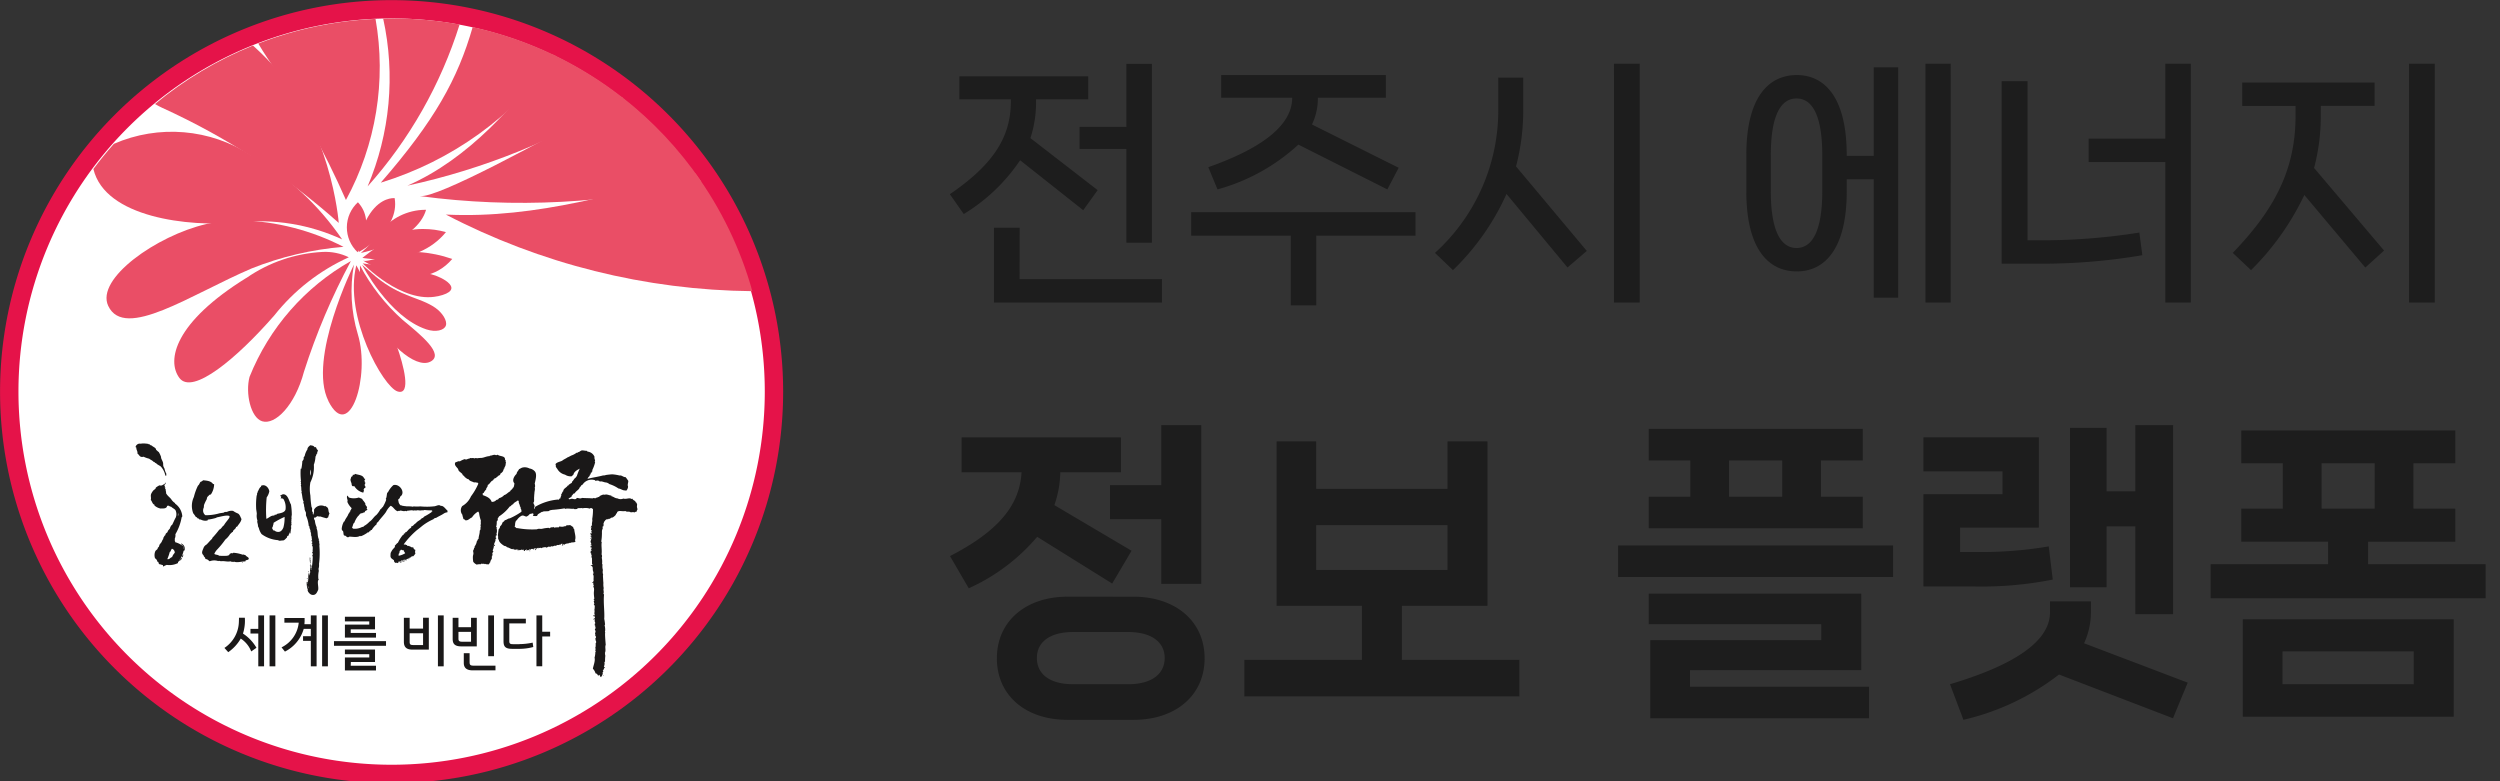 <svg xmlns="http://www.w3.org/2000/svg" xmlns:xlink="http://www.w3.org/1999/xlink" width="136" height="42.51" viewBox="0 0 136 42.51">
  <rect x="0" y="0" width="136" height="42.51" fill="#333333" stroke="none"/>
  <defs>
    <clipPath id="clip-path">
      <path id="패스_398" data-name="패스 398" d="M413.266,349.889c.5.164.963.057,1.055-.207s-.195-.708-.575-.97c-.854-.59-1.847-.553-3.227-1.684-.1-.087-.756-.656-.756-.656s1.46,2.842,3.5,3.516" transform="translate(-409.764 -346.373)" fill="none"/>
    </clipPath>
    <radialGradient id="radial-gradient" cx="0.446" cy="0.087" r="0.737" gradientTransform="matrix(-0.997, 0, 0, 1, -11.299, 0)" gradientUnits="objectBoundingBox">
      <stop offset="0" stop-color="#980027"/>
      <stop offset="0.146" stop-color="#980027"/>
      <stop offset="0.427" stop-color="#af1639"/>
      <stop offset="1" stop-color="#ea4e66"/>
    </radialGradient>
    <clipPath id="clip-path-2">
      <path id="패스_399" data-name="패스 399" d="M408.9,349.167c.843,1.748,2.479,3.24,3.3,2.841s-.531-1.476-1.494-2.274a10.7,10.7,0,0,1-2.326-2.97,5.115,5.115,0,0,0,.516,2.4" transform="translate(-408.38 -346.764)" fill="none"/>
    </clipPath>
    <radialGradient id="radial-gradient-2" cx="0.525" cy="0.05" r="0.701" gradientTransform="matrix(-1.002, 0, 0, 1, -8.876, 0)" xlink:href="#radial-gradient"/>
    <clipPath id="clip-path-3">
      <path id="패스_400" data-name="패스 400" d="M406.758,353.583c.77.237.323-1.444-.036-2.456s-2.209-4.407-2.209-4.407c-.691,2.8,1.473,6.627,2.244,6.863" transform="translate(-404.38 -346.72)" fill="none"/>
    </clipPath>
    <radialGradient id="radial-gradient-3" cx="0.666" cy="0.12" r="0.694" gradientTransform="matrix(-1.008, 0, 0, 1, -8.189, 0)" xlink:href="#radial-gradient"/>
    <clipPath id="clip-path-4">
      <path id="패스_401" data-name="패스 401" d="M384.348,353.71c1.155,2.288,2.294-1.356,1.6-3.639a8.123,8.123,0,0,1-.21-3.787s-2.542,5.137-1.386,7.426" transform="translate(-384.046 -346.285)" fill="none"/>
    </clipPath>
    <radialGradient id="radial-gradient-4" cx="0.871" cy="0.229" r="0.638" gradientTransform="matrix(-1.011, 0, 0, 1, -6.111, 0)" xlink:href="#radial-gradient"/>
    <clipPath id="clip-path-5">
      <path id="패스_402" data-name="패스 402" d="M335.119,350.174c-.236.891.059,2.229.689,2.422.7.216,1.78-.85,2.272-2.7a35.692,35.692,0,0,1,2.552-6.018,12.621,12.621,0,0,0-5.513,6.3" transform="translate(-335.038 -343.874)" fill="none"/>
    </clipPath>
    <radialGradient id="radial-gradient-5" cx="1.096" cy="0.306" r="0.924" gradientTransform="matrix(-1.005, 0, 0, 1, -4.907, 0)" xlink:href="#radial-gradient"/>
    <clipPath id="clip-path-6">
      <path id="패스_403" data-name="패스 403" d="M290.57,339.318c-3.907,2.416-4.361,4.49-3.652,5.446s3.123-1.061,5.164-3.4a10.91,10.91,0,0,1,4.054-3.163,2.928,2.928,0,0,0-1.424-.291,8,8,0,0,0-4.142,1.412" transform="translate(-286.639 -337.906)" fill="none"/>
    </clipPath>
    <radialGradient id="radial-gradient-6" cx="0.903" cy="0.525" r="0.605" gradientTransform="matrix(-0.997, 0, 0, 1, -3.504, 0)" xlink:href="#radial-gradient"/>
    <clipPath id="clip-path-7">
      <path id="패스_404" data-name="패스 404" d="M247.652,317.432c-2.687.625-6.023,2.969-5.328,4.449.887,1.893,4.5-.624,7.8-2.035a17.337,17.337,0,0,1,5-1.176,13.035,13.035,0,0,0-5.609-1.443,8.269,8.269,0,0,0-1.867.205" transform="translate(-242.231 -317.227)" fill="none"/>
    </clipPath>
    <radialGradient id="radial-gradient-7" cx="0.863" cy="0.643" r="0.547" gradientTransform="matrix(-0.992, 0, 0, 1, -2.678, 0)" xlink:href="#radial-gradient"/>
    <clipPath id="clip-path-8">
      <path id="패스_405" data-name="패스 405" d="M234.759,259.831q-.587.661-1.116,1.371c.629,2.639,5.173,3.164,7.875,2.91a10.627,10.627,0,0,1,5.656.919,14.933,14.933,0,0,0-4.954-4.571,7.886,7.886,0,0,0-7.462-.628" transform="translate(-233.643 -259.175)" fill="none"/>
    </clipPath>
    <radialGradient id="radial-gradient-8" cx="0.726" cy="0.914" r="0.704" gradientTransform="matrix(-0.991, 0, 0, 1, -2.785, 0)" xlink:href="#radial-gradient"/>
    <clipPath id="clip-path-9">
      <path id="패스_406" data-name="패스 406" d="M274.081,205.85a4.506,4.506,0,0,0,.4.211,38,38,0,0,1,9.591,6.255s-.4-5.387-3.9-8.913q-.392-.4-.765-.737a20.289,20.289,0,0,0-5.332,3.183" transform="translate(-274.081 -202.667)" fill="none"/>
    </clipPath>
    <radialGradient id="radial-gradient-9" cx="0.538" cy="0.935" r="0.786" gradientTransform="matrix(-1, 0, 0, 1, -2.993, 0)" xlink:href="#radial-gradient"/>
    <clipPath id="clip-path-10">
      <path id="패스_407" data-name="패스 407" d="M414.244,347.281c1.585-.348.239-1.058-.36-1.2s-3.72-.591-3.72-.591,2.127,2.214,4.081,1.787" transform="translate(-410.163 -345.494)" fill="none"/>
    </clipPath>
    <radialGradient id="radial-gradient-10" cx="0.294" cy="0.021" r="0.714" gradientTransform="matrix(-0.99, 0, 0, 1, -12.105, 0)" xlink:href="#radial-gradient"/>
    <clipPath id="clip-path-11">
      <path id="패스_408" data-name="패스 408" d="M413.063,338.028c-1.223.03-2.45.592-2.683.458,0,0,3.054,2.023,4.854-.086a6.918,6.918,0,0,0-1.863-.377c-.088,0-.187,0-.308,0" transform="translate(-410.38 -338.023)" fill="none"/>
    </clipPath>
    <radialGradient id="radial-gradient-11" cx="0.337" cy="0.035" r="0.769" gradientTransform="matrix(-0.992, 0, 0, 1, -12.958, 0)" xlink:href="#radial-gradient"/>
    <clipPath id="clip-path-12">
      <path id="패스_409" data-name="패스 409" d="M411.567,323.412A17.275,17.275,0,0,0,410,324.519s2.926.582,4.545-1.4a4.436,4.436,0,0,0-1.229-.17,3.286,3.286,0,0,0-1.752.461" transform="translate(-410.003 -322.951)" fill="none"/>
    </clipPath>
    <radialGradient id="radial-gradient-12" cx="0.14" cy="0.233" r="0.842" gradientTransform="matrix(-0.991, 0, 0, 1, -14.207, 0)" xlink:href="#radial-gradient"/>
    <clipPath id="clip-path-13">
      <path id="패스_410" data-name="패스 410" d="M410.008,311.52a6.308,6.308,0,0,1-1.05,1.146s3.042-.588,3.548-2.347l-.066,0a3.154,3.154,0,0,0-2.431,1.2" transform="translate(-408.958 -310.318)" fill="none"/>
    </clipPath>
    <radialGradient id="radial-gradient-13" cx="0.032" cy="0.459" r="0.963" gradientTransform="matrix(-0.995, 0, 0, 1, -16.053, 0)" xlink:href="#radial-gradient"/>
    <clipPath id="clip-path-14">
      <path id="패스_411" data-name="패스 411" d="M407.446,303.866c-.67,1.326-.389,1.716-.389,1.716s2.245-1.165,1.944-2.926a.462.462,0,0,0-.056,0c-.2,0-.93.084-1.5,1.212" transform="translate(-406.999 -302.654)" fill="none"/>
    </clipPath>
    <radialGradient id="radial-gradient-14" cx="0.096" cy="0.683" r="1.029" gradientTransform="matrix(-1.002, 0, 0, 1, -17.086, 0)" xlink:href="#radial-gradient"/>
    <clipPath id="clip-path-15">
      <path id="패스_412" data-name="패스 412" d="M400.27,308.11s1.053-1.611.018-2.717a1.854,1.854,0,0,0-.018,2.717" transform="translate(-399.678 -305.393)" fill="none"/>
    </clipPath>
    <radialGradient id="radial-gradient-15" cx="0.331" cy="0.903" r="1.098" gradientTransform="matrix(-1.001, 0, 0, 1, -17.624, 0)" xlink:href="#radial-gradient"/>
    <clipPath id="clip-path-16">
      <path id="패스_413" data-name="패스 413" d="M341.71,186.528q.232.395.5.794a49.018,49.018,0,0,1,4.27,7.719,15.124,15.124,0,0,0,1.61-9.852,20.2,20.2,0,0,0-6.378,1.34" transform="translate(-341.71 -185.188)" fill="none"/>
    </clipPath>
    <radialGradient id="radial-gradient-16" cx="0.328" cy="0.847" r="0.913" gradientTransform="matrix(-1.003, 0, 0, 1, -4.248, 0)" xlink:href="#radial-gradient"/>
    <clipPath id="clip-path-17">
      <path id="패스_414" data-name="패스 414" d="M414.226,184.934a15.077,15.077,0,0,1-.848,9.129,24.021,24.021,0,0,0,5.006-8.812,20.426,20.426,0,0,0-3.63-.324q-.265,0-.528.007" transform="translate(-413.378 -184.927)" fill="none"/>
    </clipPath>
    <radialGradient id="radial-gradient-17" cx="0.116" cy="0.713" r="1.193" gradientTransform="matrix(-1.127, 0, 0, 1, -7.438, 0)" xlink:href="#radial-gradient"/>
    <clipPath id="clip-path-18">
      <path id="패스_415" data-name="패스 415" d="M422.1,199.007a18.318,18.318,0,0,0,9.549-6.881,20.151,20.151,0,0,0-4.553-1.583c-.812,2.825-2.073,5.1-5,8.464" transform="translate(-422.103 -190.543)" fill="none"/>
    </clipPath>
    <radialGradient id="radial-gradient-18" cx="0.087" cy="0.6" r="1.285" gradientTransform="matrix(-0.969, 0, 0, 1, -5.28, 0)" xlink:href="#radial-gradient"/>
    <clipPath id="clip-path-19">
      <path id="패스_416" data-name="패스 416" d="M439.5,215.5a37.232,37.232,0,0,0,11.748-4.757,20.3,20.3,0,0,0-3.861-2.392c-1.964,2.73-4.569,5.7-7.887,7.149" transform="translate(-439.5 -208.351)" fill="none"/>
    </clipPath>
    <radialGradient id="radial-gradient-19" cx="0.028" cy="0.473" r="1.184" gradientTransform="matrix(-0.977, 0, 0, 1, -5.212, 0)" xlink:href="#radial-gradient"/>
    <clipPath id="clip-path-20">
      <path id="패스_417" data-name="패스 417" d="M447.948,241.673a41.621,41.621,0,0,0,15.283-.8,20.427,20.427,0,0,0-4.332-4.607c-4.584,2.588-10.048,5.516-10.951,5.4" transform="translate(-447.948 -236.268)" fill="none"/>
    </clipPath>
    <radialGradient id="radial-gradient-20" cx="0.058" cy="0.287" r="1.098" gradientTransform="matrix(-0.948, 0, 0, 1, -4.523, 0)" xlink:href="#radial-gradient"/>
    <clipPath id="clip-path-21">
      <path id="패스_418" data-name="패스 418" d="M464.641,288.553a36.821,36.821,0,0,0,16.676,4.169,20.218,20.218,0,0,0-3.1-6.421c-3.857.965-8.579,2.5-13.578,2.253" transform="translate(-464.641 -286.3)" fill="none"/>
    </clipPath>
    <radialGradient id="radial-gradient-21" cx="0.186" cy="0.126" r="0.968" gradientTransform="matrix(-0.959, 0, 0, 1, -4.513, 0)" xlink:href="#radial-gradient"/>
    <clipPath id="clip-아트보드_8">
      <rect width="136" height="42.51"/>
    </clipPath>
  </defs>
  <g id="아트보드_8" data-name="아트보드 – 8" clip-path="url(#clip-아트보드_8)">
    <g id="그룹_354" data-name="그룹 354" transform="translate(-1963 1515.303)">
      <path id="패스_1336" data-name="패스 1336" d="M7.728-6.2h2.548v5.1h1.386v-9.73H10.276v3.43H7.728Zm.2,3.332.784-1.092L5.054-6.79a6.221,6.221,0,0,0,.308-1.988V-8.9H8.2V-10.15H1.19V-8.9h2.8v.126C3.99-6.734,2.9-5.264.672-3.738L1.428-2.66A9.813,9.813,0,0,0,4.494-5.586Zm-3.458.952h-1.4V2.156h9.142V.882H4.466ZM15.232-4a10.643,10.643,0,0,0,4.4-2.436L24.472-4l.616-1.176L20.37-7.532a3.255,3.255,0,0,0,.322-1.456h3.7V-10.22h-8.96v1.232h3.864c0,1.4-1.428,2.674-4.564,3.78ZM13.8-2.758v1.274h5.418V2.31h1.386V-1.484h5.4V-2.758Zm23,4.914h1.4V-10.836h-1.4ZM31.864-10.08H30.506v1.694a10.452,10.452,0,0,1-3.444,7.84l.98.938a13.349,13.349,0,0,0,2.912-4.144l3.318,4,1.05-.9L31.472-5.25a12.031,12.031,0,0,0,.392-3.136ZM53.746,2.156h1.372V-10.836H53.746Zm-4.284-7.98v-.042c0-3.122-1.19-4.354-2.716-4.354C45.192-10.22,44-8.988,44-5.866v1.974C44-.77,45.192.462,46.746.462c1.526,0,2.716-1.232,2.716-4.354V-4.55h1.47V1.89h1.33V-10.64h-1.33v4.816Zm-1.33,1.918c0,2.254-.588,3.094-1.4,3.094s-1.4-.84-1.4-3.094V-5.852c0-2.268.588-3.094,1.4-3.094s1.4.826,1.4,3.094ZM66.794-6.762H62.622v1.274h4.172V2.156H68.18V-10.836H66.794ZM59.3-1.232V-9.884H57.89V.042h2.254a32.4,32.4,0,0,0,5.4-.462L65.38-1.652a33.581,33.581,0,0,1-5,.42ZM80.052,2.156h1.4V-10.836h-1.4Zm-4.8-10.7h2.926V-9.814h-7.2V-8.54h2.9v.546c0,3-1.218,5.166-3.416,7.448l.994.938a14.462,14.462,0,0,0,2.9-4.088L77.672.252l1.022-.924L74.886-5.166a10.946,10.946,0,0,0,.364-2.828Z" transform="translate(2014 -1501)" fill="#1d1d1d"/>
      <path id="패스_1335" data-name="패스 1335" d="M9.384-8.058h2.788v3.519h2.176v-8.636H12.172v3.264H9.384Zm.119,3.5,1.054-1.785-4.2-2.482a5.628,5.628,0,0,0,.323-1.785h3.3v-1.9H1.309v1.9H4.573C4.471-8.84,3.349-7.429.68-6.052L1.7-4.3a10.577,10.577,0,0,0,3.723-2.8Zm-2.431.714C4.794-3.842,3.23-2.5,3.23-.493c0,2.023,1.564,3.349,3.842,3.349h3.6c2.278,0,3.859-1.326,3.859-3.349,0-2.006-1.581-3.349-3.859-3.349ZM7.378.918C6.069.918,5.406.34,5.406-.51c0-.833.663-1.411,1.972-1.411H10.37c1.309,0,1.989.578,1.989,1.411,0,.85-.68,1.428-1.989,1.428ZM25.262-3.349H29.92v-8.942H27.744v2.584H20.6v-2.584H18.445v8.942h4.641V-.408H16.694V1.581h14.96V-.408H25.262Zm2.482-4.386V-5.3H20.6V-7.735ZM48.059-9.282v-1.972h2.278v-1.717H38.692v1.717h2.261v1.972H38.692v1.717H50.337V-9.282Zm-2.108-1.972v1.972h-2.89v-1.972ZM37.026-4.913h14.96V-6.63H37.026ZM50.252.153V-4.012H38.692v1.666h9.384v.867h-9.3v4.25h11.9V1.054H40.936v-.9Zm14.909-7.82V-2.89h2.057V-13.175H65.161v3.6H63.6v-3.451H61.608v8.67H63.6V-7.667ZM60.452-6.579a21.813,21.813,0,0,1-3.723.306h-1.1V-7.6h4.284v-4.913H53.635v1.853h4.3v1.241h-4.3V-4.4h2.7a19.883,19.883,0,0,0,4.335-.374Zm1.921,5.27a4.056,4.056,0,0,0,.374-1.683v-.595H60.52v.595c0,1.649-2.125,2.924-5.44,3.91l.731,1.938a13.486,13.486,0,0,0,5.2-2.465l6.2,2.38.8-1.938ZM77.826-6.834h4.743v-1.8H80.291V-11.1h2.278v-1.785H70.924V-11.1h2.261v2.465H70.924v1.8H75.65V-5.61H69.258v1.853h14.96V-5.61H77.826Zm.357-4.267v2.465h-2.89V-11.1Zm4.3,13.787v-5.3H71.009v5.3ZM80.308-.867V.918h-7.14V-.867Z" transform="translate(2014 -1479)" fill="#1d1d1d"/>
      <g id="그룹_353" data-name="그룹 353" transform="translate(1963 -1515.303)">
        <path id="패스_419" data-name="패스 419" d="M194.551,215.417a21.3,21.3,0,1,1,21.3-21.3,21.3,21.3,0,0,1-21.3,21.3" transform="translate(-173.248 -172.81)" fill="#e51349"/>
        <path id="패스_420" data-name="패스 420" d="M205.667,225.524a20.3,20.3,0,1,1,20.3-20.3,20.3,20.3,0,0,1-20.3,20.3" transform="translate(-184.363 -183.922)" fill="#fff"/>
        <path id="패스_421" data-name="패스 421" d="M322.15,576.976h-.425v.255h.425v1.783h.314v-2.77h-.314Zm.614,2.038h.314v-2.77h-.314Zm2.242-2.294h-.345c0-.056.009-.112.009-.17v-.167h-1.1v.254h.78a1.674,1.674,0,0,1-.935,1.344l.184.231a2,2,0,0,0,1.022-1.238h.387v.4h-.423v.254h.423v1.384h.314v-2.77h-.314Zm.616,2.294h.315v-2.77h-.315Zm6.3,0h.314v-2.77h-.314Zm-.808-2.052h-.73v-.588h-.314v1.3c0,.263.107.43.47.43h.887v-1.735h-.314Zm0,.893h-.539c-.165,0-.191-.046-.191-.181v-.459h.73Zm-4.846.042h2.83v-.254h-2.83Zm2.286-.7h-1.375V577H328.5v-.685h-1.638v.254h1.325v.176h-1.325v.707h1.691Zm7.791.611H336c-.143,0-.195-.029-.195-.166v-.964h.9v-.255h-1.214v1.226c0,.289.1.413.475.413h.421a2.857,2.857,0,0,0,.722-.1l-.034-.238a3.564,3.564,0,0,1-.725.081m-1.377-1.561h-.315v2.218h.315Zm-.937.13h-.313v.509h-.684v-.509h-.315v1.147c0,.254.1.407.471.407h.84Zm-.313,1.3h-.493c-.15,0-.191-.054-.191-.157v-.378h.684Zm-.078,1.149V578.3h-.316v.525c0,.245.124.407.486.407h1.238v-.256h-1.205c-.164,0-.2-.056-.2-.157m-6.462-.041H328.5V578.1h-1.638v.255h1.325v.175h-1.325v.708h1.691v-.256h-1.375Zm10.411-1.646v-.891h-.315v2.77h.315v-1.624h.429v-.254Zm-16.279.092a1.554,1.554,0,0,0,.057-.219,2.286,2.286,0,0,0,.043-.635H321.1s0,.086-.006.225a1.758,1.758,0,0,1-.786,1.417l.207.231a2.285,2.285,0,0,0,.681-.739,1.47,1.47,0,0,1,.57.7l.284-.2a2.278,2.278,0,0,0-.732-.772" transform="translate(-308.099 -542.765)" fill="#1a1818"/>
        <path id="패스_422" data-name="패스 422" d="M263.753,465.347c-.025.007-.023-.013-.045-.009a1,1,0,0,0-.232-.476c-.054-.067-.206-.109-.27-.2-.072,0-.068-.076-.143-.072-.055-.079-.162-.106-.232-.17a1.349,1.349,0,0,1-.305-.108c-.213.061-.228-.1-.34-.179.034-.1-.064-.2-.054-.3,0-.032-.032-.028-.045-.045a.243.243,0,0,1,.206-.188.609.609,0,0,0,.17-.009,1.721,1.721,0,0,1,.332.027c0,.031.034.022.054.018.034.026.053.067.116.063.074.09.234.111.242.241.062.043.078.077.143.117a1.335,1.335,0,0,1,.126.269c0,.015,0,.031,0,.045.03.1.086.18.107.269.015.061,0,.125.018.188a.921.921,0,0,0,.063.134.9.9,0,0,0,.1.278c-.013.037.01.063-.009.1" transform="translate(-254.714 -439.467)" fill="#1a1818" fill-rule="evenodd"/>
        <path id="패스_423" data-name="패스 423" d="M403.254,483.424c.2.066.43.055.5.251.022.023.03.01.063.027-.014.021-.019.017-.01.045-.028,0-.035.013-.053.018.03.013.064.078.017.09.016.019.013.043.045.027,0,.048,0,.109-.045.134.038.033,0,.083.063.1a.239.239,0,0,1-.027.08c-.032.008-.022,0-.053.009.008.048-.02.058-.036.081.054.048,0,.092-.009.161a.754.754,0,0,1-.484-.349h-.09c-.064-.027-.055-.1-.071-.17a.856.856,0,0,1-.054-.171c0-.06.04-.106.036-.161a.472.472,0,0,1,.089-.054c-.017-.017,0-.043,0-.063.045-.011.108.01.116-.054" transform="translate(-383.945 -457.647)" fill="#1a1818" fill-rule="evenodd"/>
        <path id="패스_424" data-name="패스 424" d="M301.972,492.056c-.011.028,0,.027-.019.054-.193-.007-.444.087-.618.009a.134.134,0,0,0-.036.027c-.051-.033-.111,0-.152-.045-.159.048-.346-.032-.52,0-.04-.011-.119-.036-.144-.009a.673.673,0,0,0-.466.009c-.07-.041-.107-.114-.215-.117-.014-.025-.043-.035-.036-.081-.033-.031-.089-.082-.081-.125-.138-.118-.075-.229-.008-.394a.341.341,0,0,1,.161-.188c.108-.1.2-.226.314-.323v-.036a5.3,5.3,0,0,0,.385-.457c.118-.044.149-.174.251-.233.085-.157.21-.274.3-.421,0-.036,0-.066.018-.081-.131-.073-.447.015-.628.054a.284.284,0,0,0-.125.045,2.577,2.577,0,0,1-.431.09.044.044,0,0,0-.017.045.506.506,0,0,1-.4-.063c-.027.007.008.019,0,.036-.059-.016-.061-.088-.143-.081-.026-.034-.045-.075-.1-.081a1.894,1.894,0,0,0-.143-.2,1.137,1.137,0,0,1,.036-.887,2.977,2.977,0,0,1,.224-.619c.068-.041.084-.138.135-.2a.346.346,0,0,0,.143-.089c.185.017.426.032.537.2.025.015.038,0,.063.018a1.037,1.037,0,0,1-.179.555c-.036,0-.045.021-.081.018-.021.044-.084.078-.116.134-.017.031-.016.084-.036.125a2.091,2.091,0,0,0-.135.287c-.014.045-.006.106-.018.152a.353.353,0,0,0-.035.152.312.312,0,0,0,.125.259,2.6,2.6,0,0,0,.753-.1c.08-.019.151-.022.225-.036.026,0,.048-.03.071-.036.045-.011.087,0,.126-.009a.545.545,0,0,1,.331-.054,1.257,1.257,0,0,0,.269.144c.1.063.13.192.188.3-.034.182-.155.275-.233.412-.026,0-.038.017-.063.018-.013.127-.175.154-.171.269-.055.009-.1.078-.152.117a1.111,1.111,0,0,1-.26.3,4.688,4.688,0,0,1-.457.556.769.769,0,0,0-.143.224c.07.057.193.034.26.1a3.443,3.443,0,0,0,.466,0c.017,0,0-.041.036-.027-.005.063.078-.055.089-.09.035,0,.039,0,.063-.028.028,0,.034.013.054.019.019-.014.055-.01.063-.036a1.834,1.834,0,0,1,.511.106c.068-.029.1.028.152.019.029.081.188.111.18.2-.007.067-.095.063-.17.09" transform="translate(-288.608 -461.568)" fill="#1a1818" fill-rule="evenodd"/>
        <g id="그룹_206" data-name="그룹 206" transform="translate(19.697 14.404)">
          <g id="그룹_207" data-name="그룹 207" clip-path="url(#clip-path)">
            <rect id="사각형_209" data-name="사각형 209" width="5.901" height="5.884" transform="matrix(0.716, -0.699, 0.699, 0.716, -1.84, 1.796)" fill="url(#radial-gradient)"/>
          </g>
        </g>
        <g id="그룹_207-2" data-name="그룹 207" transform="translate(19.582 14.436)">
          <g id="그룹_209" data-name="그룹 209" clip-path="url(#clip-path-2)">
            <rect id="사각형_210" data-name="사각형 210" width="7.331" height="7.347" transform="translate(-2.91 2.754) rotate(-44.315)" fill="url(#radial-gradient-2)"/>
          </g>
        </g>
        <g id="그룹_208" data-name="그룹 208" transform="translate(19.25 14.432)">
          <g id="그룹_211" data-name="그룹 211" clip-path="url(#clip-path-3)">
            <rect id="사각형_211" data-name="사각형 211" width="7.611" height="7.669" transform="matrix(0.716, -0.699, 0.699, 0.716, -4.106, 3.465)" fill="url(#radial-gradient-3)"/>
          </g>
        </g>
        <g id="그룹_209-2" data-name="그룹 209" transform="translate(17.563 14.396)">
          <g id="그룹_213" data-name="그룹 213" clip-path="url(#clip-path-4)">
            <rect id="사각형_212" data-name="사각형 212" width="9.254" height="9.36" transform="translate(-5.71 4.74) rotate(-44.315)" fill="url(#radial-gradient-4)"/>
          </g>
        </g>
        <g id="그룹_210" data-name="그룹 210" transform="translate(13.495 14.196)">
          <g id="그룹_215" data-name="그룹 215" clip-path="url(#clip-path-5)">
            <rect id="사각형_213" data-name="사각형 213" width="10.357" height="10.411" transform="matrix(0.716, -0.699, 0.699, 0.716, -4.622, 4.362)" fill="url(#radial-gradient-5)"/>
          </g>
        </g>
        <g id="그룹_211-2" data-name="그룹 211" transform="translate(9.479 13.701)">
          <g id="그룹_217" data-name="그룹 217" clip-path="url(#clip-path-6)">
            <rect id="사각형_214" data-name="사각형 214" width="12.562" height="12.526" transform="translate(-4.337 3.813) rotate(-44.315)" fill="url(#radial-gradient-6)"/>
          </g>
        </g>
        <g id="그룹_212" data-name="그룹 212" transform="translate(5.794 11.985)">
          <g id="그룹_219" data-name="그룹 219" clip-path="url(#clip-path-7)">
            <rect id="사각형_215" data-name="사각형 215" width="14.232" height="14.115" transform="matrix(0.716, -0.699, 0.699, 0.716, -3.875, 3.195)" fill="url(#radial-gradient-7)"/>
          </g>
        </g>
        <g id="그룹_213-2" data-name="그룹 213" transform="translate(5.081 7.167)">
          <g id="그룹_221" data-name="그룹 221" clip-path="url(#clip-path-8)">
            <rect id="사각형_216" data-name="사각형 216" width="13.772" height="13.643" transform="matrix(0.716, -0.699, 0.699, 0.716, -2.927, 2.858)" fill="url(#radial-gradient-8)"/>
          </g>
        </g>
        <g id="그룹_214" data-name="그룹 214" transform="translate(8.437 2.478)">
          <g id="그룹_223" data-name="그룹 223" clip-path="url(#clip-path-9)">
            <rect id="사각형_217" data-name="사각형 217" width="13.892" height="13.886" transform="translate(-4.823 4.71) rotate(-44.315)" fill="url(#radial-gradient-9)"/>
          </g>
        </g>
        <g id="그룹_215-2" data-name="그룹 215" transform="translate(19.73 14.331)">
          <g id="그룹_225" data-name="그룹 225" clip-path="url(#clip-path-10)">
            <rect id="사각형_218" data-name="사각형 218" width="5.6" height="5.542" transform="matrix(0.716, -0.699, 0.699, 0.716, -1.106, 1.08)" fill="url(#radial-gradient-10)"/>
          </g>
        </g>
        <g id="그룹_216" data-name="그룹 216" transform="translate(19.748 13.711)">
          <g id="그룹_227" data-name="그룹 227" clip-path="url(#clip-path-11)">
            <rect id="사각형_219" data-name="사각형 219" width="5.209" height="5.169" transform="matrix(0.716, -0.699, 0.699, 0.716, -1.242, 1.213)" fill="url(#radial-gradient-11)"/>
          </g>
        </g>
        <g id="그룹_217-2" data-name="그룹 217" transform="translate(19.717 12.46)">
          <g id="그룹_229" data-name="그룹 229" clip-path="url(#clip-path-12)">
            <rect id="사각형_220" data-name="사각형 220" width="4.755" height="4.714" transform="translate(-1.075 1.05) rotate(-44.315)" fill="url(#radial-gradient-12)"/>
          </g>
        </g>
        <g id="그룹_218" data-name="그룹 218" transform="translate(19.63 11.412)">
          <g id="그룹_231" data-name="그룹 231" clip-path="url(#clip-path-13)">
            <rect id="사각형_221" data-name="사각형 221" width="4.179" height="4.159" transform="matrix(0.716, -0.699, 0.699, 0.716, -1.174, 1.146)" fill="url(#radial-gradient-13)"/>
          </g>
        </g>
        <g id="그룹_219-2" data-name="그룹 219" transform="translate(19.467 10.776)">
          <g id="그룹_233" data-name="그룹 233" clip-path="url(#clip-path-14)">
            <rect id="사각형_222" data-name="사각형 222" width="3.853" height="3.86" transform="translate(-1.686 1.429) rotate(-44.315)" fill="url(#radial-gradient-14)"/>
          </g>
        </g>
        <g id="그룹_220" data-name="그룹 220" transform="translate(18.86 11.003)">
          <g id="그룹_235" data-name="그룹 235" clip-path="url(#clip-path-15)">
            <rect id="사각형_223" data-name="사각형 223" width="3.613" height="3.618" transform="matrix(0.716, -0.699, 0.699, 0.716, -2.109, 1.326)" fill="url(#radial-gradient-15)"/>
          </g>
        </g>
        <g id="그룹_221-2" data-name="그룹 221" transform="translate(14.049 1.027)">
          <g id="그룹_237" data-name="그룹 237" clip-path="url(#clip-path-16)">
            <rect id="사각형_224" data-name="사각형 224" width="12.253" height="12.293" transform="translate(-4.925 4.808) rotate(-44.315)" fill="url(#radial-gradient-16)"/>
          </g>
        </g>
        <g id="그룹_222" data-name="그룹 222" transform="translate(19.997 1.006)">
          <g id="그룹_239" data-name="그룹 239" clip-path="url(#clip-path-17)">
            <rect id="사각형_225" data-name="사각형 225" width="9.21" height="10.382" transform="translate(-4.2 2.772) rotate(-33.423)" fill="url(#radial-gradient-17)"/>
          </g>
        </g>
        <g id="그룹_223-2" data-name="그룹 223" transform="translate(20.721 1.472)">
          <g id="그룹_241" data-name="그룹 241" clip-path="url(#clip-path-18)">
            <rect id="사각형_226" data-name="사각형 226" width="12.508" height="12.114" transform="translate(-3.675 2.133) rotate(-30.136)" fill="url(#radial-gradient-18)"/>
          </g>
        </g>
        <g id="그룹_224" data-name="그룹 224" transform="translate(22.164 2.95)">
          <g id="그룹_243" data-name="그룹 243" clip-path="url(#clip-path-19)">
            <rect id="사각형_227" data-name="사각형 227" width="13.502" height="13.191" transform="matrix(0.74, -0.672, 0.672, 0.74, -3.558, 3.233)" fill="url(#radial-gradient-19)"/>
          </g>
        </g>
        <g id="그룹_225-2" data-name="그룹 225" transform="translate(22.866 5.266)">
          <g id="그룹_245" data-name="그룹 245" clip-path="url(#clip-path-20)">
            <rect id="사각형_228" data-name="사각형 228" width="15.88" height="15.047" transform="matrix(0.754, -0.657, 0.657, 0.754, -3.287, 2.867)" fill="url(#radial-gradient-20)"/>
          </g>
        </g>
        <g id="그룹_226" data-name="그룹 226" transform="translate(24.251 9.418)">
          <g id="그룹_247" data-name="그룹 247" clip-path="url(#clip-path-21)">
            <rect id="사각형_229" data-name="사각형 229" width="16.725" height="16.037" transform="translate(-3.243 2.947) rotate(-42.256)" fill="url(#radial-gradient-21)"/>
          </g>
        </g>
        <path id="패스_425" data-name="패스 425" d="M560.276,525.644c.026,0,.039.016.036.045a.036.036,0,0,1-.036-.045" transform="translate(-528.157 -496.363)" fill="#1a1818" fill-rule="evenodd"/>
        <path id="패스_426" data-name="패스 426" d="M523.9,532.663c.015.015.04.02.054.036,0,.033-.04.026-.072.026,0-.038.038-.028.018-.063" transform="translate(-494.782 -502.8)" fill="#1a1818" fill-rule="evenodd"/>
        <path id="패스_427" data-name="패스 427" d="M520.262,533.813h-.054a.027.027,0,0,1,.054,0" transform="translate(-491.415 -503.833)" fill="#1a1818" fill-rule="evenodd"/>
        <path id="패스_428" data-name="패스 428" d="M292.51,536.19c.014.06-.01.158-.072.17a.368.368,0,0,1,.072-.17" transform="translate(-282.547 -506.034)" fill="#1a1818" fill-rule="evenodd"/>
        <path id="패스_429" data-name="패스 429" d="M443.184,537.431c.016.008.031.017.027.045-.035.011-.027-.021-.027-.045" transform="translate(-420.782 -507.172)" fill="#1a1818" fill-rule="evenodd"/>
        <path id="패스_430" data-name="패스 430" d="M442.266,538.24c-.007.018-.027.036-.045.017.007-.017.031-.032.045-.017" transform="translate(-419.9 -507.908)" fill="#1a1818" fill-rule="evenodd"/>
        <path id="패스_431" data-name="패스 431" d="M441.047,538.73c.057.007-.008.044-.018.063-.031-.023.019-.04.018-.063" transform="translate(-418.798 -508.363)" fill="#1a1818" fill-rule="evenodd"/>
        <path id="패스_432" data-name="패스 432" d="M439.127,539.7c.02,0,.029.007.027.027-.016-.017-.036,0-.036.026-.028,0-.04-.007-.035-.036.013.014.047.008.044-.017" transform="translate(-417.021 -509.257)" fill="#1a1818" fill-rule="evenodd"/>
        <path id="패스_433" data-name="패스 433" d="M437.056,540.348a.056.056,0,0,1,.009.036c-.053-.026-.1.069-.135.009a.481.481,0,0,0,.126-.045" transform="translate(-415.048 -509.847)" fill="#1a1818" fill-rule="evenodd"/>
        <path id="패스_434" data-name="패스 434" d="M435.337,540.995c-.01.037-.115.072-.134.027.06,0,.075-.026.134-.027" transform="translate(-413.464 -510.44)" fill="#1a1818" fill-rule="evenodd"/>
        <path id="패스_435" data-name="패스 435" d="M331.794,541.379h.054c0,.031-.06.041-.054,0" transform="translate(-318.636 -510.792)" fill="#1a1818" fill-rule="evenodd"/>
        <path id="패스_436" data-name="패스 436" d="M377.179,543.173c.016,0,.019-.01.036-.009,0,.016-.007.017-.017.019s.007.016.017.017c-.009.023-.04-.007-.036-.027" transform="translate(-360.255 -512.429)" fill="#1a1818" fill-rule="evenodd"/>
        <path id="패스_437" data-name="패스 437" d="M375.448,547.28h.026c-.008.032.016.048,0,.062-.023-.006-.031-.029-.026-.062" transform="translate(-358.666 -516.204)" fill="#1a1818" fill-rule="evenodd"/>
        <path id="패스_438" data-name="패스 438" d="M374.416,551.707c.011,0,.014.015.027.017,0,.017,0,.039-.027.036s.008-.023,0-.054" transform="translate(-357.716 -520.263)" fill="#1a1818" fill-rule="evenodd"/>
        <path id="패스_439" data-name="패스 439" d="M562.115,575.98c.035-.006.059.072.009.071-.014-.031,0-.04-.009-.071" transform="translate(-529.844 -542.522)" fill="#1a1818" fill-rule="evenodd"/>
        <path id="패스_440" data-name="패스 440" d="M568.486,615.293c.013,0,.008.023.01.036h-.027c-.009-.029.013-.022.017-.036" transform="translate(-535.669 -578.572)" fill="#1a1818" fill-rule="evenodd"/>
        <path id="패스_441" data-name="패스 441" d="M370.7,472.43c0-.061-.036-.1-.044-.179a.309.309,0,0,0,.044.179m.108-1.049c.011,0,.008.016.018.019,0-.02.047,0,.054-.019a.04.04,0,0,0-.018-.036c0,.048-.048,0-.054.036m-.027-5.082a.713.713,0,0,0,.045-.333.687.687,0,0,0-.045.333m.018,4.769a1.412,1.412,0,0,1,.017.26c.026.007.044-.067.054-.018a4.516,4.516,0,0,0,.054-.6c0-.028-.024-.036-.036-.053s.022-.032.036-.018c0-.069.006-.139-.036-.161,0-.023.012-.029.036-.027-.023-.107.039-.281-.045-.358,0-.019.012-.017.026-.018.013-.051-.03-.048-.045-.072s.02-.016.035-.018v-.072c-.008-.01-.02,0-.035-.018,0-.012.022-.007.035-.009.017-.043-.043-.055,0-.072-.014-.022-.024.035-.054.028,0-.036.037-.036.045-.063-.032-.075,0-.185-.072-.26.076-.034-.038-.108.018-.144-.008-.025-.024.013-.036-.009.033-.122-.08-.207-.045-.287-.009-.024-.035-.03-.045-.053a1.759,1.759,0,0,0-.152-.566c0-.078.018-.216-.063-.242.036-.038.01-.072-.027-.1,0-.02.019-.029.027-.045-.06-.1-.015-.219-.09-.3.009-.022.037-.024.028-.063-.079-.128-.069-.391-.125-.511.02,0,.012-.017.026-.018-.05-.111-.006-.237-.062-.376.024.025.008-.013.027-.018,0-.017,0-.039-.027-.035a.142.142,0,0,0-.009-.153c.006-.016.016,0,.027,0a3.761,3.761,0,0,1-.018-.663c0-.021.024-.021.036-.009a2.705,2.705,0,0,0,.054-.422c.044-.033.1-.132.063-.189.033-.012.022-.067.062-.072a.97.97,0,0,1,.153-.376c-.008-.089.08-.165.153-.224.091.016.192.017.232.108.137-.043.078.132.18.144.014.093-.054.111-.027.187-.068.034-.053.134-.1.171a1.465,1.465,0,0,1-.09.448,1.84,1.84,0,0,1-.188.959,2.013,2.013,0,0,0,0,.717,6.069,6.069,0,0,0,.063.637c.055.027.022.16.027.2s.037.056.045.09c0,0-.018.081.018.117a.482.482,0,0,0,.045-.269.443.443,0,0,1,.582-.189c.008-.009.033,0,.027-.027.031.046.107.059.143.126.049.089.017.193.09.287a1.161,1.161,0,0,0-.072.216c-.031.016-.06.034-.089.053-.094-.027-.23-.06-.331-.1a.326.326,0,0,1-.162-.018.719.719,0,0,0-.134.09c-.022-.008-.052-.008-.053-.036a.222.222,0,0,0,.045.18,1.1,1.1,0,0,0,.1.376c-.018.023.013.037-.009.054.095.191.023.423.143.628-.018-.017-.023,0-.045,0,.007.02.027.027.045.035-.025.043.039.089-.009.117a.208.208,0,0,1,.018.161,4.492,4.492,0,0,1-.018.995.637.637,0,0,1-.028.269c.011.035,0,.043.019.072-.042,0,.009.013,0,.035a1.375,1.375,0,0,0-.027.43s.018.032.018.037c0,.026-.031.047-.036.071-.03.162.035.337.009.493-.054.113-.105.267-.26.278s-.227-.095-.3-.189c.042,0-.026-.025-.027-.063.016,0,.019.011.036.009a1.063,1.063,0,0,1-.072-.466c.028-.008.028.014.045.018.007.027-.048.069,0,.081-.016-.033.052-.129,0-.171.024-.006.018.018.036.019-.018-.019,0-.024.009-.036s-.023-.007-.036-.009a.077.077,0,0,1,.036-.036,1.1,1.1,0,0,1,.017-.341c.044.027.019.079.019.126.05-.042.025-.131.072-.18-.055-.132.034-.235-.028-.359.042-.027,0-.1.036-.116" transform="translate(-353.911 -440.422)" fill="#1a1818" fill-rule="evenodd"/>
        <path id="패스_442" data-name="패스 442" d="M478.353,469.033c-.152.072-.328.167-.359.332-.039.023-.059.066-.1.089a.543.543,0,0,1-.358-.089.635.635,0,0,1-.422-.314.5.5,0,0,1-.081-.125c-.005-.02.022-.071-.018-.089a.078.078,0,0,0,.009-.054c.081-.105.255-.12.359-.179.089-.076.208-.115.286-.179.05-.008.193-.1.251-.116a.936.936,0,0,0,.242-.135c.042,0,.075,0,.081-.035.071.01.123-.073.2-.09.091-.012.191.025.278.018,0,.008.012.006.019.008a.026.026,0,0,1,0,.036.45.45,0,0,1,.4.287c-.009.035-.008.113.017.116-.021.033.052.122-.017.144.013.007.012.028.035.026a1.955,1.955,0,0,1-.161.44c0,.025.021.027.018.053a.061.061,0,0,0-.045.071c-.011.013-.042.006-.053.018.019.046-.025.057-.018.1a.2.2,0,0,1-.054.017c0,.021.031.017.028.045a.443.443,0,0,0-.126.144c0,.007.009.009.009.018.254-.069.585-.111.852-.188,0,.028.131-.021.188-.027.088-.009.2-.026.3-.027a2.2,2.2,0,0,1,.385.063c.024,0,.051-.005.072,0,.095.022.152.093.26.089.049.059.113.151.144.2.016.079-.058.2-.009.313a.339.339,0,0,1-.1.224c-.016-.008-.045,0-.054-.018-.118.026-.243-.092-.367-.1a1.8,1.8,0,0,0-.5-.242.337.337,0,0,0-.216-.09c-.062-.01-.127-.04-.2-.053-.033-.006-.069.007-.1,0s-.054-.039-.089-.045c-.055-.01-.118.013-.171.009,0-.014.009-.016.009-.027a.586.586,0,0,0-.69.242c-.026,0-.028.02-.054.017a.343.343,0,0,1-.1.125c-.025.131-.2.19-.26.314-.02,0-.039.043-.054.017-.028,0-.014.045-.054.035,0,.075-.1.071-.071.153a.572.572,0,0,0-.17.1c.069.078.111-.024.241.01.085.022.186.034.207-.054.106,0,.19.063.287,0,.166.016.385.009.574.027.006-.018.054.005.044-.027.059.01.128.044.143-.009.068.007.113-.052.18-.045a.057.057,0,0,0,.009-.045c.078-.026.182-.105.278-.072a.364.364,0,0,1,.161-.009c0,.007-.009.009-.009.019.018,0,.023-.02.045-.019,0,.009-.011.007-.018.009.067.025.121.027.2.054,0,.015-.009.015-.009.026.138.025.167.106.331.117a.374.374,0,0,0,.323.009c.154.058.317-.069.449.027.016,0,.022-.02.044-.019.025.1.152.083.18.2h.036c-.021.039.028.057.036.09a1.2,1.2,0,0,1-.009.134c0,.058.033.124.027.161s-.045.055-.036.108c-.022.028-.092.008-.1.053a.462.462,0,0,0-.223,0c-.08-.078-.222,0-.3-.08-.13.054-.351-.061-.449.071.024.058-.084.08-.063.136a.792.792,0,0,1-.179.152.157.157,0,0,0-.144.072c-.014-.026-.041.018-.053-.009-.024.005-.034.025-.054.036-.048-.021-.134.011-.125.045-.012,0-.06.006-.036.045-.068.011-.057.12-.1.17,0,.019.025-.013.037.009s-.019.023-.037.027c0,.032.032.022.028.054-.045,0,.007.016,0,.036-.071-.065-.061.069-.054.125-.064.09-.035.205-.045.313a2.309,2.309,0,0,1-.035.377.132.132,0,0,0,.027.035c-.037.211.022.41-.009.672a.19.19,0,0,1,.009.171,1.048,1.048,0,0,1,.018.34c.009.012.008.033.026.036a.665.665,0,0,0,.019.3.48.48,0,0,0,.017.269c-.015,0-.025.016,0,.036,0,.013-.007,0-.017,0,.014.175.012.261.027.4a.962.962,0,0,0,.018.287c-.042.084.032.186-.018.3.006.02.03.024.035.045-.045.418.04.981.01,1.318a2.223,2.223,0,0,1,.045.322c-.011,0-.014.016-.027.018a1.033,1.033,0,0,1,.035.278c0,.044-.023.063-.008.1s0,.043,0,.107c0,.174.023.416.036.591-.056.142.028.293-.045.44.019.038,0,.117.026.143a2.154,2.154,0,0,0-.017.332c-.018,0-.024.018-.036.027a.337.337,0,0,1-.027.234.076.076,0,0,0,.071.044c-.075.028-.078.162-.134.18.01.023.036.03.036.063-.025-.025-.014.038-.054.026.034.028.018.108,0,.107,0,.018.019.022.018.046-.046-.061-.015.07-.072.054-.007.03.017.037,0,.054-.01,0-.016,0-.017.008-.074-.009-.063-.192-.135-.1,0,.017.035.007.028.036a.085.085,0,0,0-.063-.027.142.142,0,0,1-.018-.063.05.05,0,0,1-.036.008c.013-.045-.047-.049-.08-.062a.588.588,0,0,0-.143-.251c.019-.146.143-.433.09-.6a1.089,1.089,0,0,0,.044-.331c.019,0,.024-.006.036-.009a.121.121,0,0,0-.045-.045c.057-.094-.035-.181.045-.251-.058-.043.014-.091-.026-.152.073-.038.013-.149-.018-.2a.055.055,0,0,1,.036-.009c0-.038-.044-.028-.036-.072.016,0,.019.011.036.009,0-.063.024-.1-.036-.125.023-.059-.01-.108-.009-.161,0-.016.024-.022.027-.036a.506.506,0,0,1,0-.063c-.006-.037-.037-.062-.036-.107.034-.018.038-.069.045-.117-.045-.011-.006.049-.027.027-.038,0,.009-.044.018-.054-.016-.017-.043-.023-.054-.045s.015.012.035,0c.007-.043-.023-.049-.035-.072.015-.017.01-.055.044-.054-.013-.078-.045-.1-.044-.161,0-.019.024.014.026-.018-.037-.033-.032-.06-.045-.107.016-.016.027,0,.045.009,0-.077-.04-.087-.045-.171.019,0,.024-.005.036-.008-.033-.025.008-.072-.036-.09,0-.023.013-.029.036-.027,0-.037-.052-.014-.045-.054.056,0,.045-.055.027-.089a.024.024,0,0,0-.027.018c-.017-.012.011-.054.035-.054-.017-.107.043-.2-.045-.269-.008-.016.027-.03,0-.036,0-.011.023-.007.036-.008-.03-.042-.021-.108-.045-.134a.152.152,0,0,1,.036-.044c.006-.04-.029-.037-.036-.063s.034-.019.036-.045a2.213,2.213,0,0,1-.027-.287c0-.145.042-.251-.027-.349-.016-.011.021-.045.027-.063-.04-.056-.02-.1-.036-.179-.006.026-.062.044-.054-.009.028-.007.017-.007.045,0a.2.2,0,0,1,.036-.081c-.026-.131.037-.264-.054-.376.014,0,.016.008.026.009.043-.074-.007-.14-.018-.206s.011-.154-.036-.205c-.011-.034-.081-.01-.081-.054a.185.185,0,0,0,.108-.045c-.011-.019-.025-.035-.036-.054a3.567,3.567,0,0,0-.008-.367c-.034-.007-.007.047-.045.036-.022-.036.033-.059.054-.081a.119.119,0,0,1-.035-.125c-.074-.046-.033-.12-.027-.179.028,0,.023.024.044.027a.112.112,0,0,0-.044-.09c-.011-.023.042-.023,0-.027,0-.042.013.01.035,0s-.008-.073.008-.1c-.019,0-.019.022-.017.044a.06.06,0,0,0-.046-.008c.024-.02,0-.04,0-.081.016,0,.017-.008.019-.018.018,0,.018.023.035.027.025-.11-.067-.022-.045-.1.016,0,.019.011.037.01-.011-.046-.008-.111-.037-.117-.029-.076.059-.188.037-.287-.024-.023-.063.017-.063-.036.028.028.03-.015.063-.009,0-.014-.005-.034.008-.035,0-.031-.058-.007-.054-.045.038.013-.015-.078,0-.108.037,0,.052.015.046.054a.072.072,0,0,0-.009-.107c0-.029.026-.04.035-.063a.191.191,0,0,0-.054-.063c.019-.021,0-.1.054-.107-.016-.025-.024-.009-.054-.009-.013-.054.038-.045.027-.1.02,0,.019-.016.044-.008-.036-.105.016-.193.009-.3.038.022-.007-.017-.009-.036a2.854,2.854,0,0,0,.045-.555c-.018-.021-.034-.041-.063-.027,0-.016.01-.019.008-.036-.027.027-.088-.019-.116.036a.753.753,0,0,0-.4-.018c-.019,0-.017-.013-.018-.027-.065.047-.228-.025-.278.063-.065.005-.157.027-.18-.018-.087.032-.356-.038-.475.018-.01-.008,0-.02-.018-.036a6.156,6.156,0,0,1-.636.081c-.027,0-.118.015-.161.027-.027.007-.048.037-.081.045a1.906,1.906,0,0,1-.232.009c-.048,0-.092.04-.144.035-.087.073-.225.1-.242.216a.553.553,0,0,1-.233-.009c.014-.027.017-.067.045-.08-.01-.014-.029-.019-.027-.045-.012,0-.025,0-.027-.009a.7.7,0,0,1-.161.036.4.4,0,0,1-.179.143c-.094-.005-.156-.086-.269-.044a.713.713,0,0,0-.251.233c-.02.027-.044.028-.054.045a.51.51,0,0,0-.045.243c-.01.013-.011.036-.027.045.017.052.072.066.1.107h.063a4.455,4.455,0,0,0,1.058.063c.065-.047.172-.015.269-.026a1.833,1.833,0,0,1,.376-.054c.015.042.1.012.09-.027.063,0,.139.007.17-.027.012.019,0,.02.018.045a1.238,1.238,0,0,1,.26-.018c.013-.011.013-.034.026-.045.071,0,.186.043.278-.018.057.036.09-.033.125-.045s.1,0,.135-.009c.1-.024.126.074.232.1.007.024-.017.017-.017.036s.038.053.062.089c.013.191.115.434.035.6a.066.066,0,0,1,.027.072c-.083.069-.2.01-.269.072-.019,0-.018-.013-.019-.027-.068.083-.25.02-.313.135-.019,0,0-.032-.009-.046-.034,0-.026.011-.054,0-.006.028.016.026.009.054-.043,0-.053.046-.081.009,0-.041.045-.033.045-.072-.018-.021-.078-.005-.1,0s-.009.045-.027.055-.027-.037-.036-.01c-.013,0,0-.007,0-.018s-.029.03-.045.036c-.048-.023-.142,0-.152.045-.112-.054-.148.064-.251.009-.027,0-.01.049-.036.054-.014-.013-.013-.04-.026-.054a.16.16,0,0,1-.018.045c-.083-.052-.135.03-.206.044,0-.018,0-.028.018-.027a.512.512,0,0,0-.3.055c.006-.033-.043-.012-.044-.036-.036.033-.068.014-.107.044,0-.018.006-.023.008-.036-.039-.008-.068.056-.08.018-.008.006,0,.048-.036.045.014-.066-.076.007-.108-.035a.191.191,0,0,0-.045.053c0,.023.016-.012.036,0,0,.013,0,.026.009.027-.067-.012-.085-.071-.17-.035a.136.136,0,0,0-.054.044c-.036,0,0-.03-.028-.044-.018.019-.028-.009-.045.008.006.021.048.007.036.045-.114.009-.086-.017-.161.045,0-.018.024-.031.008-.081h-.027c-.025.008.027.021,0,.036s-.026-.015-.054-.009,0,.03-.018.054c-.01,0-.016,0-.017.009-.057,0-.029-.059-.054-.081-.031,0-.022.031-.054.026,0-.017-.025-.011-.018-.036-.052.03-.088.021-.143.054,0-.03-.035-.019-.036-.045-.016.019-.031.016-.017.045h-.054c.033-.09-.081-.035-.134-.036s-.09-.043-.107-.018c-.009-.032.041-.007.036-.036-.028.025-.06-.007-.072.027-.1-.011-.2-.1-.3-.108a.179.179,0,0,0-.144-.071c-.127-.079-.291-.2-.3-.332-.073-.04-.014-.184-.054-.241.016-.108.025-.227.045-.332a.257.257,0,0,0,.081-.17c.085-.057.1-.134.143-.224a.179.179,0,0,0,.107-.1c.11-.014.171-.1.269-.1a3.735,3.735,0,0,0,.637-.359.289.289,0,0,0-.054-.206c0-.013.008,0,.018,0-.01-.032-.008-.075-.045-.081.008-.1-.081-.171-.062-.287a.1.1,0,0,0-.054-.045c-.1.088-.2.1-.26.215-.088.011-.094.1-.179.117a2.253,2.253,0,0,1-.565.528c-.038.027-.044.087-.089.108a.169.169,0,0,1-.054.18.778.778,0,0,1-.035.3c.019.013.028.022.054.018,0,.025-.027.021-.027.045a.5.5,0,0,1-.009.314c.022.008.019.041.017.072-.03,0-.014.04-.053.027-.025.011.028.018.018.045h-.027c-.009.051.026.058.045.081-.018.016-.014.052-.054.045.034.138-.082.213-.072.331.028.006.017-.025.045-.018-.007.031.016.038,0,.054s-.064,0-.1.009c0,.018.039,0,.044.018a.742.742,0,0,1-.063.225c.007.028.008.064.054.054-.029.039-.06.024-.063.08a.045.045,0,0,1,.027-.008c-.019.017-.026.045-.054.054a.253.253,0,0,1,.035.089.086.086,0,0,0-.045.036c.027-.008.01.043-.018.053.078.1-.087.187-.063.287-.054.031-.042.077-.09.117-.044.014-.114-.014-.152,0,0-.022-.03-.005-.054-.037l-.026.028c-.022,0-.031-.017-.045-.028-.007.015-.044,0-.036.028a.078.078,0,0,0-.125.009.545.545,0,0,0-.215.017.507.507,0,0,1-.189-.152,1.34,1.34,0,0,1-.017-.323.612.612,0,0,0,.027-.134c0-.072-.03-.1-.009-.17.01-.033.051-.059.036-.116.036-.007.04-.045.036-.09a.638.638,0,0,0,.125-.3c.051-.015.026-.105.09-.107,0-.147.072-.293.063-.449.022-.039.057-.066.036-.107,0-.013.008,0,.018,0-.042-.075.038-.121-.018-.18.035-.015,0-.1.035-.116-.029-.023,0-.095-.017-.135h.017a1.822,1.822,0,0,1-.107-.448c-.035-.031-.025-.014-.044-.063a.981.981,0,0,0-.341.323c-.125.045-.178.162-.35.161a.219.219,0,0,0-.116-.072c-.01-.086-.049-.142-.054-.233a.385.385,0,0,1-.009-.475,1.117,1.117,0,0,0,.476-.529,3.269,3.269,0,0,0,.4-.69c-.013-.031-.041-.044-.063-.063-.007.007-.024,0-.027.018,0-.034-.069,0-.081-.037-.029.017-.026.01-.062.019-.11-.064-.229-.062-.3-.179-.1-.008-.14-.082-.225-.126.013-.055-.051-.059-.081-.089s-.018-.052-.036-.072c-.044-.049-.146-.116-.189-.17-.022-.029-.026-.077-.045-.107-.054-.087-.226-.2-.143-.35.076-.016.178-.091.242-.053a1.1,1.1,0,0,1,.269-.125.149.149,0,0,0,.161-.009c.051-.021.1-.009.143-.054.074.026.157-.022.215.027a.185.185,0,0,1,.153-.008.934.934,0,0,1,.187-.019c.182,0,.292-.092.5-.1.01,0,.008-.017.009-.027.113.012.215-.081.323-.027.053,0,.063,0,.1-.026.106.108.419.047.4.269.016.016.025.041.045.053a.058.058,0,0,0,.017.09c-.044.031,0,.131-.035.126.014.1-.071.131-.063.223-.018,0-.024.007-.035.01s.01.019.008.035c-.023,0-.046.048-.027.063a.407.407,0,0,1-.161.162c.007.051-.046.1-.107.116-.016,0-.021.015-.019.036-.047,0-.082.062-.116.081a.14.14,0,0,1-.09.027c0,.03-.01.078-.054.053-.015.025.007.035-.017.055-.131.043-.158.192-.287.251.02.109-.094.151-.081.242a.688.688,0,0,0-.143.2c-.065-.017-.067.1-.027.063,0,.017-.026.016-.018.045.2.074.408.149.484.367a.3.3,0,0,0,.26-.107c.08-.012.116-.034.135-.09a.56.56,0,0,0,.287-.171c.113-.021.222-.163.323-.2.017-.083.131-.1.152-.206.019,0,.024-.007.036-.01a.946.946,0,0,0,.045-.224c-.152-.161-.007-.4.117-.511.013-.119.1-.167.134-.26.054-.013.12-.073.2-.089a.54.54,0,0,1,.367.053.476.476,0,0,1,.278.143c.148.139.06.452.009.682.02.057.035.189,0,.2.033.133-.015.181-.018.35-.011.056-.01.149-.019.234a1.142,1.142,0,0,1,0,.187c0,.017-.022.03-.026.045-.021.082.042.108.054.2.007.048-.047.124-.017.17a.508.508,0,0,0,.053-.126,2.939,2.939,0,0,1,1.228-.394c.024-.007.018.017.036.018.016-.03.056-.034.054-.081a.041.041,0,0,0,.054-.009c0-.092.078-.145.036-.224.07-.02.047-.132.117-.152-.006-.153.2-.21.242-.314.053.009.053-.036.072-.063.046.005.083-.066.125-.063,0-.008,0-.008-.009-.009a.054.054,0,0,0,.044-.072c.084-.06.111-.177.206-.225a.121.121,0,0,1,.054-.072,3.18,3.18,0,0,1,.171-.431" transform="translate(-446.798 -443.544)" fill="#1a1818" fill-rule="evenodd"/>
        <path id="패스_443" data-name="패스 443" d="M273.209,492.775c0,.021.015.026.009.054-.039,0-.022.049-.063.045a2.583,2.583,0,0,1-.135.394c.123.033.158-.091.261-.108a.616.616,0,0,1,.143-.232.215.215,0,0,0-.152-.225c-.021.024-.03.06-.063.072m.735-.081c-.036,0,.014-.047-.027-.053-.024.016.007.082.027.053m-.018-.071c0-.03-.04-.055-.045-.045.021.009.015.045.045.045m-.341-1.721c.039,0,.062-.06.018-.063-.013.032.005.04-.018.063m.018-.072c0-.011.01-.006.018,0,.014-.031-.023-.081-.009-.055s-.04.037-.009.055m.09,2.518c.037-.04.034-.129.117-.144,0,.158-.235.151-.207.278a1.03,1.03,0,0,1-.618.1c-.065.037-.11.03-.161.09a.06.06,0,0,1-.037-.081c-.062,0-.131-.044-.2-.044-.018-.034-.064-.063-.044-.107-.008-.021-.031-.029-.063-.028a.254.254,0,0,0-.126-.188.544.544,0,0,1,.018-.394c.026-.044.084-.069.117-.116.01-.016.007-.045.017-.063s.043-.034.054-.054c.02-.036.022-.088.045-.126.013-.023.059-.026.036-.062.092-.045.088-.187.17-.242-.031-.008.006-.029-.018-.045a.317.317,0,0,0,.071-.125c.061-.006.048-.069.072-.108s.084-.065.107-.108c.005-.009-.005-.028,0-.036.044-.062.1-.112.135-.17,0-.008-.008-.021-.009-.018.029-.049.046-.091.071-.126.01-.013.029-.007.037-.018.075-.133.125-.278.205-.412a.5.5,0,0,0-.017-.395c-.06-.081-.167-.114-.233-.188a.205.205,0,0,1-.125-.053c-.023,0-.047-.008-.072,0-.048.013-.023.045-.054.08-.082.091-.208.059-.323.072a.7.7,0,0,1-.34-.17c0-.019.006-.024.009-.037-.123-.032-.126-.184-.207-.26.036-.119-.021-.2.018-.322a.824.824,0,0,1,.117-.188c.037-.042.095-.068.125-.108.011-.014.008-.043.018-.054a.911.911,0,0,1,.2-.125.194.194,0,0,0,.215-.054c.02,0,.013.017.027.017a.433.433,0,0,0,.081-.116c.044.04-.04.116-.063.17.022.026.051.047.018.081,0,.023.034.014.045.026a.07.07,0,0,0-.017.063c.018.011.021.038.036.054-.023.055.034.125.009.179.072.152.206.229.287.341a.646.646,0,0,0,.206.206v.027a.931.931,0,0,1,.395.7c-.016.01-.019.035-.036.045a2.741,2.741,0,0,1-.341.923.416.416,0,0,1-.035.242c.019.052-.021.107.026.143.007.024-.018.018-.018.036.016,0,.018.009.009.009a1.211,1.211,0,0,1,.421.206c.005-.078-.113-.067-.089-.134a.3.3,0,0,1,.179.385c-.025-.007-.023.013-.045.009a1.291,1.291,0,0,1-.17.43c-.017.031-.057.06-.045.108" transform="translate(-263.919 -462.852)" fill="#1a1818" fill-rule="evenodd"/>
        <path id="패스_444" data-name="패스 444" d="M400.469,494.166c.017.04-.022.017-.036.036-.042.054,0,.152-.081.179a.066.066,0,0,1,0,.081c.01,0,.014.01.018.017a1.016,1.016,0,0,0,.349-.135c-.033-.041-.031-.091-.081-.1.031-.023,0-.039-.008-.072-.053.044-.091-.045-.161-.009m-2.645-1.228c.007.038.042.048.062.072a.834.834,0,0,0,.5-.1c.019,0,.024.007.037.01s.035-.019.036-.045a1.132,1.132,0,0,0,.314-.241c.154-.094.231-.266.376-.368a1.487,1.487,0,0,0,.223-.314c.063-.018.068-.094.126-.116a2.276,2.276,0,0,0,.189-.4.221.221,0,0,0-.028-.045c.065-.082.047-.246.09-.35h.026a1.29,1.29,0,0,1,.3-.4c.345-.1.691.425.367.628a.171.171,0,0,1-.1.143c0,.022-.007.1.01.081a.315.315,0,0,0,.125.251c.056,0,.068,0,.1.027.062-.006.1.019.143.01.043.027.279,0,.412.035.012-.009.033-.008.045-.018a2.245,2.245,0,0,0,.367,0,3.648,3.648,0,0,0,.789-.009c.121-.03.227-.1.322-.018.149-.023.252.167.368.26-.013.026,0,.039,0,.08-.016,0-.019.009-.01.009a.418.418,0,0,0-.215.081c-.125.081-.263.137-.4.223a.182.182,0,0,0-.143.071,2.944,2.944,0,0,0-.592.35c-.1.081-.2.166-.305.242a4.527,4.527,0,0,0-.717.771c0,.012.016.014.019.027.028.008.018-.023.036-.027.052.021.055.039.125.045a.024.024,0,0,0,0,.035c.04.012.04,0,.072-.009-.041.051.033,0,.045.045.024,0,.019-.028.045-.027.005.021-.018.013-.018.027a.432.432,0,0,1,.125.063c.022-.025.033-.009.072-.009a.146.146,0,0,0,.108.134c0,.059-.037.143.009.18a.534.534,0,0,1-.135.178c-.018,0-.017-.024-.036-.026a1.756,1.756,0,0,1-.484.251c-.013-.047.061-.035.09-.063a.108.108,0,0,0-.117.072c-.04-.007-.052-.028-.081-.026,0,0-.012.037,0,.045-.067.054-.139,0-.2.062.015.025.024.008.054.009-.008.045-.1.048-.1.009-.092.064-.174-.051-.161-.125-.073-.057-.172-.1-.189-.2a1.154,1.154,0,0,1,.009-.2,1.3,1.3,0,0,1,.09-.161c.046-.065.115-.119.143-.17-.012-.032,0-.033-.009-.063.061-.049.1-.122.171-.161a2.079,2.079,0,0,1,.26-.412c.039,0,.026-.028.054,0,0-.012,0-.025.01-.027s-.011,0-.027,0a.146.146,0,0,1,.081-.09c.005.033-.027.027-.027.054.048-.016.051-.07.054-.108.017,0,.028,0,.027.018.1-.066.146-.183.26-.233.023-.032.058-.061.027-.1.114.02.151-.12.259-.161.077-.123.243-.158.323-.277.051.01.1-.056.135-.09a2.815,2.815,0,0,0,.475-.3.17.17,0,0,1-.072.027c-.027-.025.028-.044.036-.063a2.6,2.6,0,0,1-.421-.018c-.021,0-.061.023-.09.018a.542.542,0,0,0-.126.009c-.084.005-.181-.033-.25.008a.193.193,0,0,0-.143,0c-.118-.043-.2.007-.278-.008-.013,0,0,.011,0,.026-.024.006-.017-.019-.026-.026-.041.026-.085.063-.134.018-.088.061-.262-.046-.3,0-.036.016-.078-.017-.108.026-.172-.039-.235-.235-.395-.3a1.1,1.1,0,0,0-.251.331c-.1.162-.334.391-.448.574-.041-.02-.066.045-.063.1a1.214,1.214,0,0,0-.269.313c-.028.01-.028-.015-.063.01-.01.028,0,.02,0,.054a.072.072,0,0,0-.09.063c-.073,0-.08,0-.108.054-.013,0,0-.008,0-.018a1.341,1.341,0,0,1-.341.18c0-.015-.008-.015-.008-.027-.008.014-.036.028-.018,0-.176.111-.428.043-.592.045-.123.116-.191-.1-.278-.054-.055-.069-.026-.187-.071-.261-.007-.009-.022,0-.019,0a.214.214,0,0,1-.044-.1.96.96,0,0,1,.125-.412h.028c.049-.165.178-.269.215-.421.052-.012.051-.112.107-.135.007-.025-.013-.023-.009-.045.044-.011.037-.072.072-.09.008-.017-.027-.03,0-.037a.984.984,0,0,1-.233-.34c.054-.1-.066-.2,0-.341a.468.468,0,0,1,.081.107.874.874,0,0,0,.547,0c.064.036.216.065.2.126a1.112,1.112,0,0,1,.161.215c-.05,0,.032.032-.018.027a.672.672,0,0,0,.108.152c-.025.012,0,.053-.027.081,0,.027.025.036.045.045-.023.075-.145.053-.144.152-.057.025-.1.022-.151.063a.2.2,0,0,0-.081,0c-.018.072-.084.04-.09.125-.01,0-.016,0-.018-.008a1.217,1.217,0,0,0-.232.4c-.079.04-.058.14-.108.2.028-.028-.007.07-.018.045" transform="translate(-378.676 -464.247)" fill="#1a1818" fill-rule="evenodd"/>
        <path id="패스_445" data-name="패스 445" d="M342.149,492.892v.072c-.038.055-.025.161-.081.2a.331.331,0,0,0,.09.152c.017,0,.02-.01.036-.009a.3.3,0,0,0,.215.081c.145,0,.227-.119.278-.242a2,2,0,0,0,.063-.574,4.269,4.269,0,0,0-.6.323m.457-1.344c-.033,0-.033.033-.063.036,0-.05.03-.09.017-.135-.013-.013-.055.011-.054-.036.081-.032.114-.09.215-.072.225.039.283.407.376.556a3.688,3.688,0,0,1,.045.564.536.536,0,0,0-.009.224c0,.023-.014.028-.026.036.036.048,0,.068,0,.108,0,.013.011,0,.026,0a.065.065,0,0,0,0,.054c-.015,0-.017-.007-.017-.018,0,.022-.027.06-.009.09.019-.009-.018-.054.026-.054,0,.015-.007.017-.017.017.021.029.007.036.017.072-.016.019-.028.007-.036.018.008.022.027.033.019.072-.014,0-.016-.009-.028-.009a.254.254,0,0,1-.017.233c.01,0,.039,0,.026.045-.024.007-.018-.017-.036-.017a.122.122,0,0,1-.009.143c-.03-.016.026-.066-.018-.072-.008.072-.064.1-.063.18-.069.013-.1.06-.09.108-.072.053-.113.138-.214.161-.08-.014-.2.047-.269-.018a1.711,1.711,0,0,1-.9-.331.917.917,0,0,1-.152-.34c-.022-.021-.022-.063-.045-.081.011-.13-.066-.232-.027-.314a.746.746,0,0,1-.036-.358c0-.1-.038-.227-.037-.341a3.748,3.748,0,0,1,.027-.645c.01-.042.039-.074.018-.126.022-.025.044-.037.028-.081.058-.072.089-.228.188-.287,0-.021.016-.026.009-.054.222-.11.416.1.448.3a.852.852,0,0,1-.143.332,6.558,6.558,0,0,0-.018,1.165c.115-.033.27-.2.395-.171,0-.029.06-.005.063-.036s-.024.022-.017-.018a.026.026,0,0,1,.027.018c.028-.034.1-.008.116-.062.158-.038.406-.06.458-.233a.881.881,0,0,0-.117-.582c-.036,0-.047-.031-.081-.036" transform="translate(-327.269 -464.452)" fill="#1a1818" fill-rule="evenodd"/>
        <path id="패스_446" data-name="패스 446" d="M376.337,538.452c.022.011.043.058,0,.063a1.56,1.56,0,0,1-.018-.314c.059.016.008.114.028.153.01-.042.026.083-.01.1" transform="translate(-359.467 -507.878)" fill="#1a1818" fill-rule="evenodd"/>
        <path id="패스_447" data-name="패스 447" d="M377.132,543.8c-.029-.008-.015-.06-.026-.045-.022,0,.01-.025.009-.036.038.024.013.045.017.08" transform="translate(-360.18 -512.935)" fill="#1a1818" fill-rule="evenodd"/>
        <path id="패스_448" data-name="패스 448" d="M562.237,578.422a.025.025,0,0,0-.027-.018c.008-.031.02-.008.036,0s-.027.029,0,.036c-.006.022-.045,0-.036-.018Z" transform="translate(-529.93 -544.731)" fill="#1a1818" fill-rule="evenodd"/>
      </g>
    </g>
  </g>
</svg>
